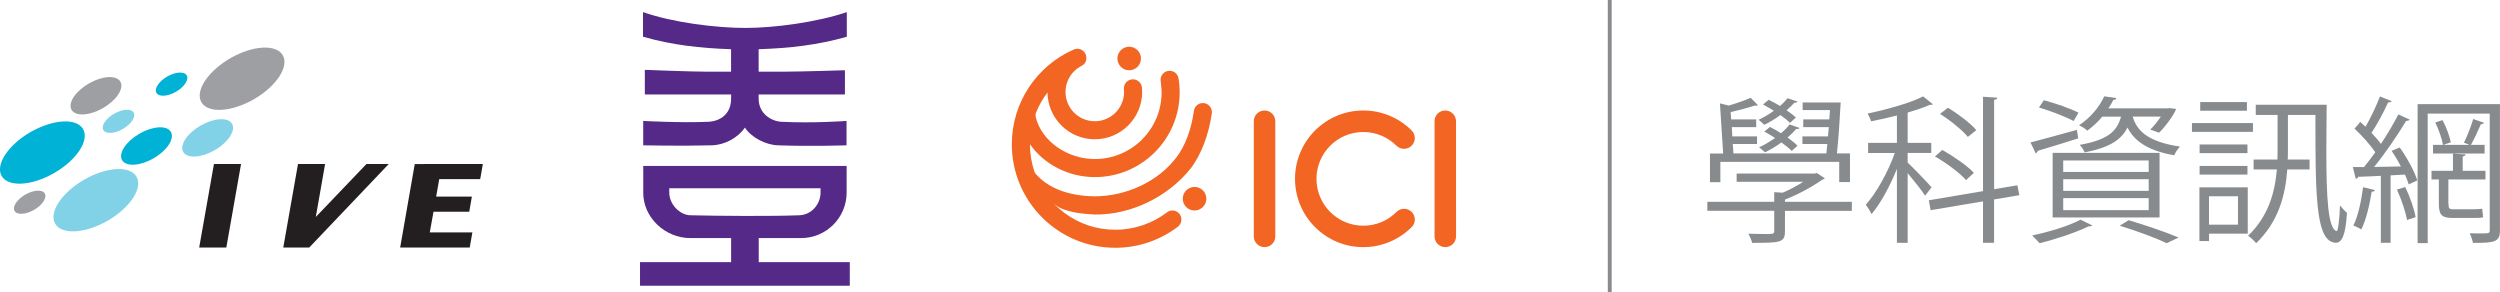<?xml version="1.0" encoding="UTF-8"?><svg id="Layer_2" xmlns="http://www.w3.org/2000/svg" viewBox="0 0 571.97 66.82"><defs><style>.cls-1{fill:#00b2d5;}.cls-2{fill:#f26522;}.cls-3{fill:#9d9fa2;}.cls-4{fill:#231f20;}.cls-5{fill:#552988;}.cls-6{fill:#888b8e;}.cls-7{fill:#82d2e7;}.cls-8{fill:none;stroke:#888b8e;stroke-miterlimit:10;stroke-width:.89px;}</style></defs><g id="Content"><g><g><path class="cls-6" d="M423.68,46.18v2.06h-15.3v4.69c0,2.6-1.12,2.63-7.52,2.63-.11-.61-.52-1.48-.86-2.09,1.38,.04,2.72,.07,3.69,.07,2.01,0,2.23,0,2.23-.69v-4.62h-15.3v-2.06h15.3v-2.2l1.94,.11c1.64-.69,3.31-1.59,4.69-2.49h-15.23v-1.88h17.91l.41-.14,1.86,1.23c-.11,.14-.37,.25-.56,.29-2.16,1.55-5.51,3.39-8.56,4.58v.5h15.3Zm-30.08-9.12v4.62h-2.38v-6.56h3.02l-.74-11.47,2.01,.5c1.75-.5,3.76-1.23,5.03-1.77l1.64,1.66c-.11,.11-.26,.14-.41,.14-.07,0-.19,0-.26-.04-1.38,.47-3.69,1.08-5.55,1.51l.11,1.66h5.73v1.77h-5.58l.11,2.13h5.66v1.73h-5.55l.15,2.16h21.26l.22-2.16h-5.7v-1.73h5.85l.19-2.13h-5.85v-1.77h5.96l.15-2.13h-6.25v-1.73h8.71c-.19,3.71-.52,8.44-.86,11.65h2.98v6.56h-2.46v-4.62h-27.18Zm17.65-13.85c-.07,.22-.33,.32-.71,.29-.52,.58-1.12,1.15-1.79,1.73,.86,.58,1.6,1.15,2.12,1.66l-1.34,1.23c-.52-.54-1.3-1.15-2.2-1.8-1.19,.87-2.46,1.66-3.69,2.24-.3-.32-.93-.87-1.3-1.15,1.15-.54,2.38-1.26,3.5-2.06-.82-.54-1.68-1.01-2.49-1.44l1.3-1.08c.82,.4,1.71,.9,2.61,1.41,.63-.54,1.23-1.15,1.71-1.77l2.27,.76Zm-6.29,5.84c.82,.4,1.68,.9,2.53,1.44,.74-.65,1.42-1.33,1.94-2.02l2.27,.79c-.07,.22-.41,.29-.75,.25-.56,.65-1.23,1.3-1.97,1.95,.89,.65,1.71,1.3,2.27,1.88l-1.34,1.19c-.56-.58-1.38-1.26-2.35-1.95-1.19,.9-2.53,1.69-3.76,2.27-.3-.29-.93-.87-1.34-1.15,1.19-.54,2.46-1.3,3.65-2.13-.82-.54-1.68-1.05-2.46-1.48l1.3-1.05Z"/><path class="cls-6" d="M436.45,37.2c1.15,1.05,4.73,4.76,5.47,5.66l-1.49,1.91c-.67-1.12-2.57-3.46-3.98-5.16v15.94h-2.46v-16.91c-1.6,3.97-3.76,7.97-5.81,10.35-.3-.65-.89-1.62-1.3-2.16,2.38-2.63,5.1-7.5,6.63-11.83h-6.11v-2.31h6.59v-6.27c-1.94,.5-3.98,.97-5.92,1.33-.11-.47-.48-1.26-.78-1.77,4.58-.97,9.87-2.45,12.7-3.93l2.23,1.8c-.15,.14-.19,.14-.71,.14-1.34,.61-3.13,1.19-5.06,1.77v6.92h5.4v2.31h-5.4v2.2Zm25.54,7.46l-5.77,.97v9.92h-2.53v-9.48l-11.99,2.02-.41-2.27,12.4-2.09V22.13l3.28,.22c-.04,.25-.26,.43-.74,.5v20.44l5.32-.9,.45,2.27Zm-17.61-10.35c2.57,1.44,5.7,3.61,7.22,5.23l-1.79,1.66c-1.45-1.66-4.5-3.89-7.11-5.41l1.68-1.48Zm1.3-9.66c2.31,1.41,5.14,3.53,6.48,5.12l-1.94,1.55c-1.27-1.55-4.02-3.79-6.37-5.26l1.82-1.41Z"/><path class="cls-6" d="M464.56,32.59c2.72-.69,6.66-1.8,10.61-2.88l.3,1.95c-3.43,1.08-7,2.2-9.27,2.85-.04,.29-.22,.47-.45,.58l-1.19-2.49Zm14.11,18.97c-.15,.18-.45,.29-.82,.22-2.98,1.44-7.52,2.96-11.21,3.86-.45-.47-1.23-1.33-1.71-1.77,3.65-.76,8.3-2.13,11.06-3.61l2.68,1.3Zm-11.06-28.63c2.64,.69,6.11,1.91,7.93,2.85l-1.12,1.91c-1.79-.97-5.25-2.31-7.93-3.1l1.12-1.66Zm2.01,26.83v-14.78h24.46v14.78h-24.46Zm2.42-13.05v2.63h19.55v-2.63h-19.55Zm0,4.29v2.67h19.55v-2.67h-19.55Zm0,4.33v2.74h19.55v-2.74h-19.55Zm15.9-18.64c.89,2.96,3.05,5.7,10.83,6.85-.48,.47-1.08,1.37-1.34,1.98-6.55-1.12-9.31-3.61-10.69-6.35-1.34,2.74-4.02,4.58-9.79,5.7-.19-.5-.74-1.33-1.15-1.73,6.22-1.08,8.56-2.99,9.46-6.45h-4.28c-.93,1.12-2.08,2.2-3.43,3.21-.45-.47-1.3-.97-1.9-1.23,2.87-1.91,4.77-4.44,5.77-6.63l2.79,.4c-.04,.25-.26,.4-.71,.43-.3,.61-.67,1.26-1.12,1.91h13.55l.45-.04,1.49,.18c-.48,1.37-2.61,4.25-3.91,5.44l-2.01-.72c.82-.76,1.68-1.88,2.42-2.96h-6.44Zm7.74,28.95c-2.42-1.19-6.52-2.7-10.72-4l2.05-1.26c4.13,1.23,8.67,2.78,11.43,3.97l-2.76,1.3Z"/><path class="cls-6" d="M515.45,28.15v2.02h-13.96v-2.02h13.96Zm-1.19,14.71v10.6h-8.86v1.69h-2.2v-12.29h11.06Zm-.07-9.81v1.98h-10.95v-1.98h10.95Zm-10.95,6.89v-1.98h10.95v1.98h-10.95Zm10.83-16.59v1.98h-10.69v-1.98h10.69Zm-2.05,21.56h-6.63v6.49h6.63v-6.49Zm4.06-20.95h16.23c-.04,3.75-.07,7.32-.07,10.53,0,10.67,.37,17.92,2.38,18.39,.3,0,.63-2.74,.74-5.88,.45,.58,1.19,1.37,1.6,1.69-.3,5.16-1.19,6.85-2.53,6.85-.26,0-.52-.04-.78-.14-3.91-1.19-3.91-11.75-3.91-29.1h-6.29v7.68c0,.83,0,1.66-.04,2.52h4.99v2.27h-5.1c-.41,5.84-1.97,11.9-7.11,16.87-.41-.5-1.27-1.33-1.86-1.69,4.69-4.51,6.14-9.95,6.59-15.18h-5.32v-2.27h5.44c.04-.87,.04-1.69,.04-2.52v-7.68h-4.99v-2.34Z"/><path class="cls-6" d="M549.29,38.07c-.63-1.23-1.38-2.49-2.12-3.57l1.86-.76c1.68,2.34,3.39,5.48,4.02,7.54l-1.97,.9c-.19-.65-.48-1.41-.86-2.24l-3.28,.18v15.43h-2.23v-15.32c-1.97,.11-3.76,.18-5.18,.22-.07,.25-.3,.4-.56,.47l-.67-2.7h2.57c.82-1.01,1.68-2.16,2.57-3.39-1.12-1.66-3.05-3.82-4.77-5.41,.78-.79,1.04-1.15,1.3-1.55,.41,.36,.82,.72,1.23,1.12,1.23-2.09,2.53-4.9,3.31-6.92l2.68,1.08c-.11,.22-.41,.29-.82,.29-.93,2.06-2.46,4.94-3.8,6.96,.82,.87,1.6,1.73,2.16,2.52,1.53-2.31,2.94-4.72,3.98-6.74l2.61,1.19c-.11,.18-.41,.29-.82,.29-1.86,3.1-4.77,7.39-7.33,10.53l6.11-.11Zm-5.96,5.41c-.07,.32-.37,.4-.71,.36-.48,3.03-1.3,6.53-2.38,8.65-.45-.29-1.27-.65-1.82-.9,1.04-2.02,1.79-5.48,2.23-8.76l2.68,.65Zm7.37,6.85c-.33-1.87-1.3-4.76-2.31-6.96l1.9-.58c1.08,2.2,2.05,5.05,2.38,6.89l-1.97,.65Zm21.26-26.5v28.88c0,2.56-1.08,2.92-6.18,2.85-.11-.58-.45-1.59-.74-2.2,.89,.04,1.75,.04,2.42,.04,1.94,0,2.16,0,2.16-.69V25.99h-14.19v29.64h-2.31V23.82h18.84Zm-11.77,22.79c0,.97,.15,1.26,.89,1.26h4.69c.6,0,1.6-.04,2.12-.14,.07,.54,.15,1.48,.22,1.98-.48,.14-1.38,.14-2.31,.14h-4.77c-2.49,0-3.05-.83-3.05-3.28v-5.52h-1.68v-1.98h4.91v-3.93l2.9,.18c-.04,.22-.22,.4-.67,.47v3.28h5.21v1.98h-8.49v5.55Zm-3.54-11.5v-1.98h2.27c-.22-1.37-.97-3.5-1.75-5.12l1.64-.54c.89,1.59,1.64,3.71,1.9,5.08l-1.68,.58h5.96l-1.27-.5c.74-1.48,1.68-3.86,2.12-5.41l2.49,.87c-.11,.18-.37,.32-.74,.32-.56,1.33-1.49,3.35-2.27,4.72h3.13v1.98h-11.8Z"/></g><line class="cls-8" x1="368.29" x2="368.29" y2="66.82"/><g><g><g><path class="cls-7" d="M45.88,28.74c3.09-1.78,6.31-1.97,7.21-.42,.9,1.55-.88,4.26-3.96,6.04-3.08,1.77-6.31,1.96-7.21,.41-.9-1.55,.88-4.26,3.96-6.03"/><path class="cls-1" d="M31.89,30.59c3.09-1.78,6.32-1.97,7.21-.41,.9,1.55-.87,4.26-3.96,6.04-3.08,1.78-6.31,1.97-7.21,.42-.89-1.56,.88-4.26,3.96-6.04"/><path class="cls-7" d="M19.23,41.12c5.14-2.97,10.52-3.28,12.01-.69,1.5,2.59-1.46,7.09-6.6,10.06-5.15,2.97-10.52,3.28-12.02,.69-1.49-2.58,1.46-7.09,6.61-10.06"/><path class="cls-1" d="M6.99,30.22c5.15-2.96,10.52-3.28,12.02-.69,1.5,2.58-1.47,7.09-6.61,10.05-5.14,2.97-10.52,3.28-12.02,.69-1.49-2.59,1.47-7.09,6.61-10.06"/><path class="cls-3" d="M52.68,13.33c5.14-2.97,10.52-3.28,12.02-.69,1.5,2.58-1.46,7.09-6.6,10.06-5.15,2.96-10.53,3.28-12.02,.69-1.5-2.58,1.46-7.09,6.61-10.06"/><path class="cls-3" d="M20.33,19.1c3.09-1.78,6.31-1.97,7.21-.42,.9,1.56-.88,4.25-3.96,6.04-3.08,1.78-6.31,1.97-7.21,.41-.9-1.55,.87-4.25,3.96-6.03"/><path class="cls-1" d="M38.25,17.51c1.91-1.1,3.92-1.22,4.47-.26,.56,.96-.54,2.64-2.46,3.74-1.91,1.11-3.91,1.22-4.47,.26-.55-.96,.55-2.64,2.46-3.74"/><path class="cls-7" d="M26.11,26.02c1.91-1.11,3.91-1.22,4.47-.26,.55,.96-.55,2.64-2.46,3.74-1.91,1.11-3.91,1.22-4.47,.26-.56-.96,.54-2.64,2.46-3.74"/><path class="cls-3" d="M5.78,44.53c1.91-1.11,3.92-1.22,4.47-.26,.56,.96-.54,2.64-2.45,3.74-1.92,1.1-3.92,1.22-4.47,.25-.56-.96,.55-2.64,2.46-3.74"/></g><polygon class="cls-4" points="88.94 37.52 70.75 56.63 64.81 56.63 68.18 37.52 74.38 37.52 72.25 49.64 83.84 37.52 88.94 37.52"/><polygon class="cls-4" points="48.95 37.52 55.15 37.52 51.78 56.64 45.57 56.64 48.95 37.52"/><polygon class="cls-4" points="99.79 44.98 107.96 44.98 107.36 48.44 99.18 48.44 98.33 53.17 108.08 53.17 107.46 56.64 91.55 56.64 94.89 37.53 110.47 37.52 109.86 40.99 100.49 40.99 99.79 44.98"/></g><g><path class="cls-5" d="M153.11,43.07h34.62v.99c0,2.66-2.06,5.08-4.82,5.19-6.76,.25-18.02,.16-24.97,0-2.45-.06-4.82-2.53-4.82-5.19v-.99Zm-5.95,.99c0,5.74,5.03,10.41,10.77,10.41h9.34v5.51h-20.84v5.4h47.99v-5.4h-20.83v-5.51h9.7c5.74,0,10.41-4.67,10.41-10.41v-6.09h-46.53v6.09Z"/><path class="cls-5" d="M193.74,8.4V2.77c-6.76,2.3-16.51,3.62-23.18,3.62s-16.54-1.2-23.45-3.62v5.63c6.65,1.91,13.16,2.63,20.15,2.86v5.14h-5.52c-3.6,0-14.21-.42-14.21-.42v5.63h19.74s0,.94,0,.96c0,3.46-2.43,5.16-5.19,5.29-6.14,.29-14.92-.19-14.92-.19v5.58s8.32,.18,15.65,0c2.99-.07,6.01-1.71,7.61-4.06,1.5,2.26,4.68,3.96,7.61,4.06,7.42,.27,15.65,0,15.65,0v-5.58s-7.69,.57-14.92,.19c-2.27-.12-5.19-1.83-5.19-5.29v-.96h19.74v-5.54s-10.15,.33-14.2,.33h-5.54v-5.14c7.02-.23,13.53-.95,20.16-2.85"/></g><path class="cls-2" d="M273.3,42.77c-1.49,0-2.7,1.21-2.7,2.69s1.21,2.7,2.7,2.7,2.7-1.21,2.7-2.7-1.21-2.69-2.7-2.69m-14.96-32.08c-1.49,0-2.69,1.21-2.69,2.7s1.21,2.69,2.69,2.69,2.7-1.21,2.7-2.69-1.21-2.7-2.7-2.7m18.92,14.96c0-1.14-.92-2.07-2.06-2.07-1,0-1.83,.71-2.02,1.65h0c-.64,4.54-2.07,8.17-3.96,10.69-4.24,5.65-11.56,8.98-18.76,9-5.71-.07-10.48-1.71-13.47-5.1-.08-.1-.15-.2-.22-.31-.05-.08-.08-.15-.11-.24-.66-1.96-1.02-4.06-1.02-6.25v-.02c3.27,4.67,8.87,7.52,14.84,7.52,10.72,0,19.41-8.68,19.41-19.4,0-1.1-.09-2.17-.27-3.22h0c-.17-.97-1.01-1.7-2.03-1.7-1.14,0-2.07,.92-2.07,2.06,0,.11,.24,2,.24,2.86,0,8.44-6.84,15.27-15.28,15.27-6.16,0-12.16-3.97-13.52-9.61-.08-.32-.02-.7,0-.78,.03-.1,.05-.16,.06-.21,.67-1.67,1.55-3.22,2.63-4.63,.07,5.92,4.89,10.71,10.83,10.71s10.83-4.85,10.83-10.83c0-.34-.06-1.06-.06-1.06-.12-1.03-.99-1.83-2.05-1.83-1.14,0-2.07,.93-2.07,2.07,0,.08,.04,.56,.04,.82,0,3.7-3,6.7-6.7,6.7s-6.7-3-6.7-6.7c0-2.56,1.44-4.78,3.54-5.91,.03-.01,.11-.05,.11-.05,.67-.32,1.13-.94,1.13-1.85,0-1.14-.93-2.07-2.07-2.07-.33,0-.64,.08-.92,.22h0c-8.29,3.68-14.07,11.98-14.07,21.64,0,13.07,10.6,23.67,23.67,23.67,5.38,0,10.33-1.79,14.31-4.81h0c.5-.38,.82-.97,.82-1.66,0-1.14-.92-2.06-2.06-2.06-.45,0-.88,.15-1.22,.41h0c-3.29,2.5-7.39,3.99-11.84,3.99s-8.37-1.42-11.62-3.83h0l-.31-.24c-.61-.45-1.45-1.24-1.45-1.23-.44-.38-.81-.74-.93-.91,0,0,.61,.74,1.91,1.33,2.38,.94,4.34,1.22,7.71,1.4,8.21,.12,16.81-4.02,22.05-10.69,2.31-3.1,3.98-7.51,4.69-12.3,.02-.09,.04-.29,.04-.29,0-.05,0-.11,0-.16m55.85,2.09c0-1.35-1.1-2.45-2.46-2.45s-2.45,1.1-2.45,2.45h0v26.35c0,1.36,1.1,2.46,2.46,2.46s2.46-1.1,2.46-2.46V27.74Zm-41.34,0c0-1.35-1.1-2.45-2.46-2.45s-2.45,1.1-2.46,2.45v26.35c0,1.36,1.1,2.46,2.46,2.46s2.46-1.1,2.46-2.46V27.74Zm31.19,24.23c-2.83,2.83-6.74,4.58-11.05,4.58-8.63,0-15.63-7-15.63-15.63s7-15.63,15.63-15.63c4.31,0,8.21,1.74,11.04,4.56h0c.45,.45,.73,1.06,.73,1.75,0,1.36-1.1,2.46-2.46,2.46-.68,0-1.29-.28-1.74-.72-1.94-1.94-4.62-3.13-7.57-3.13-5.92,0-10.72,4.8-10.72,10.72s4.8,10.72,10.72,10.72c2.96,0,5.64-1.2,7.58-3.14h0c.44-.45,1.06-.73,1.74-.73,1.36,0,2.46,1.1,2.46,2.46,0,.68-.28,1.3-.73,1.74"/></g></g></g></svg>